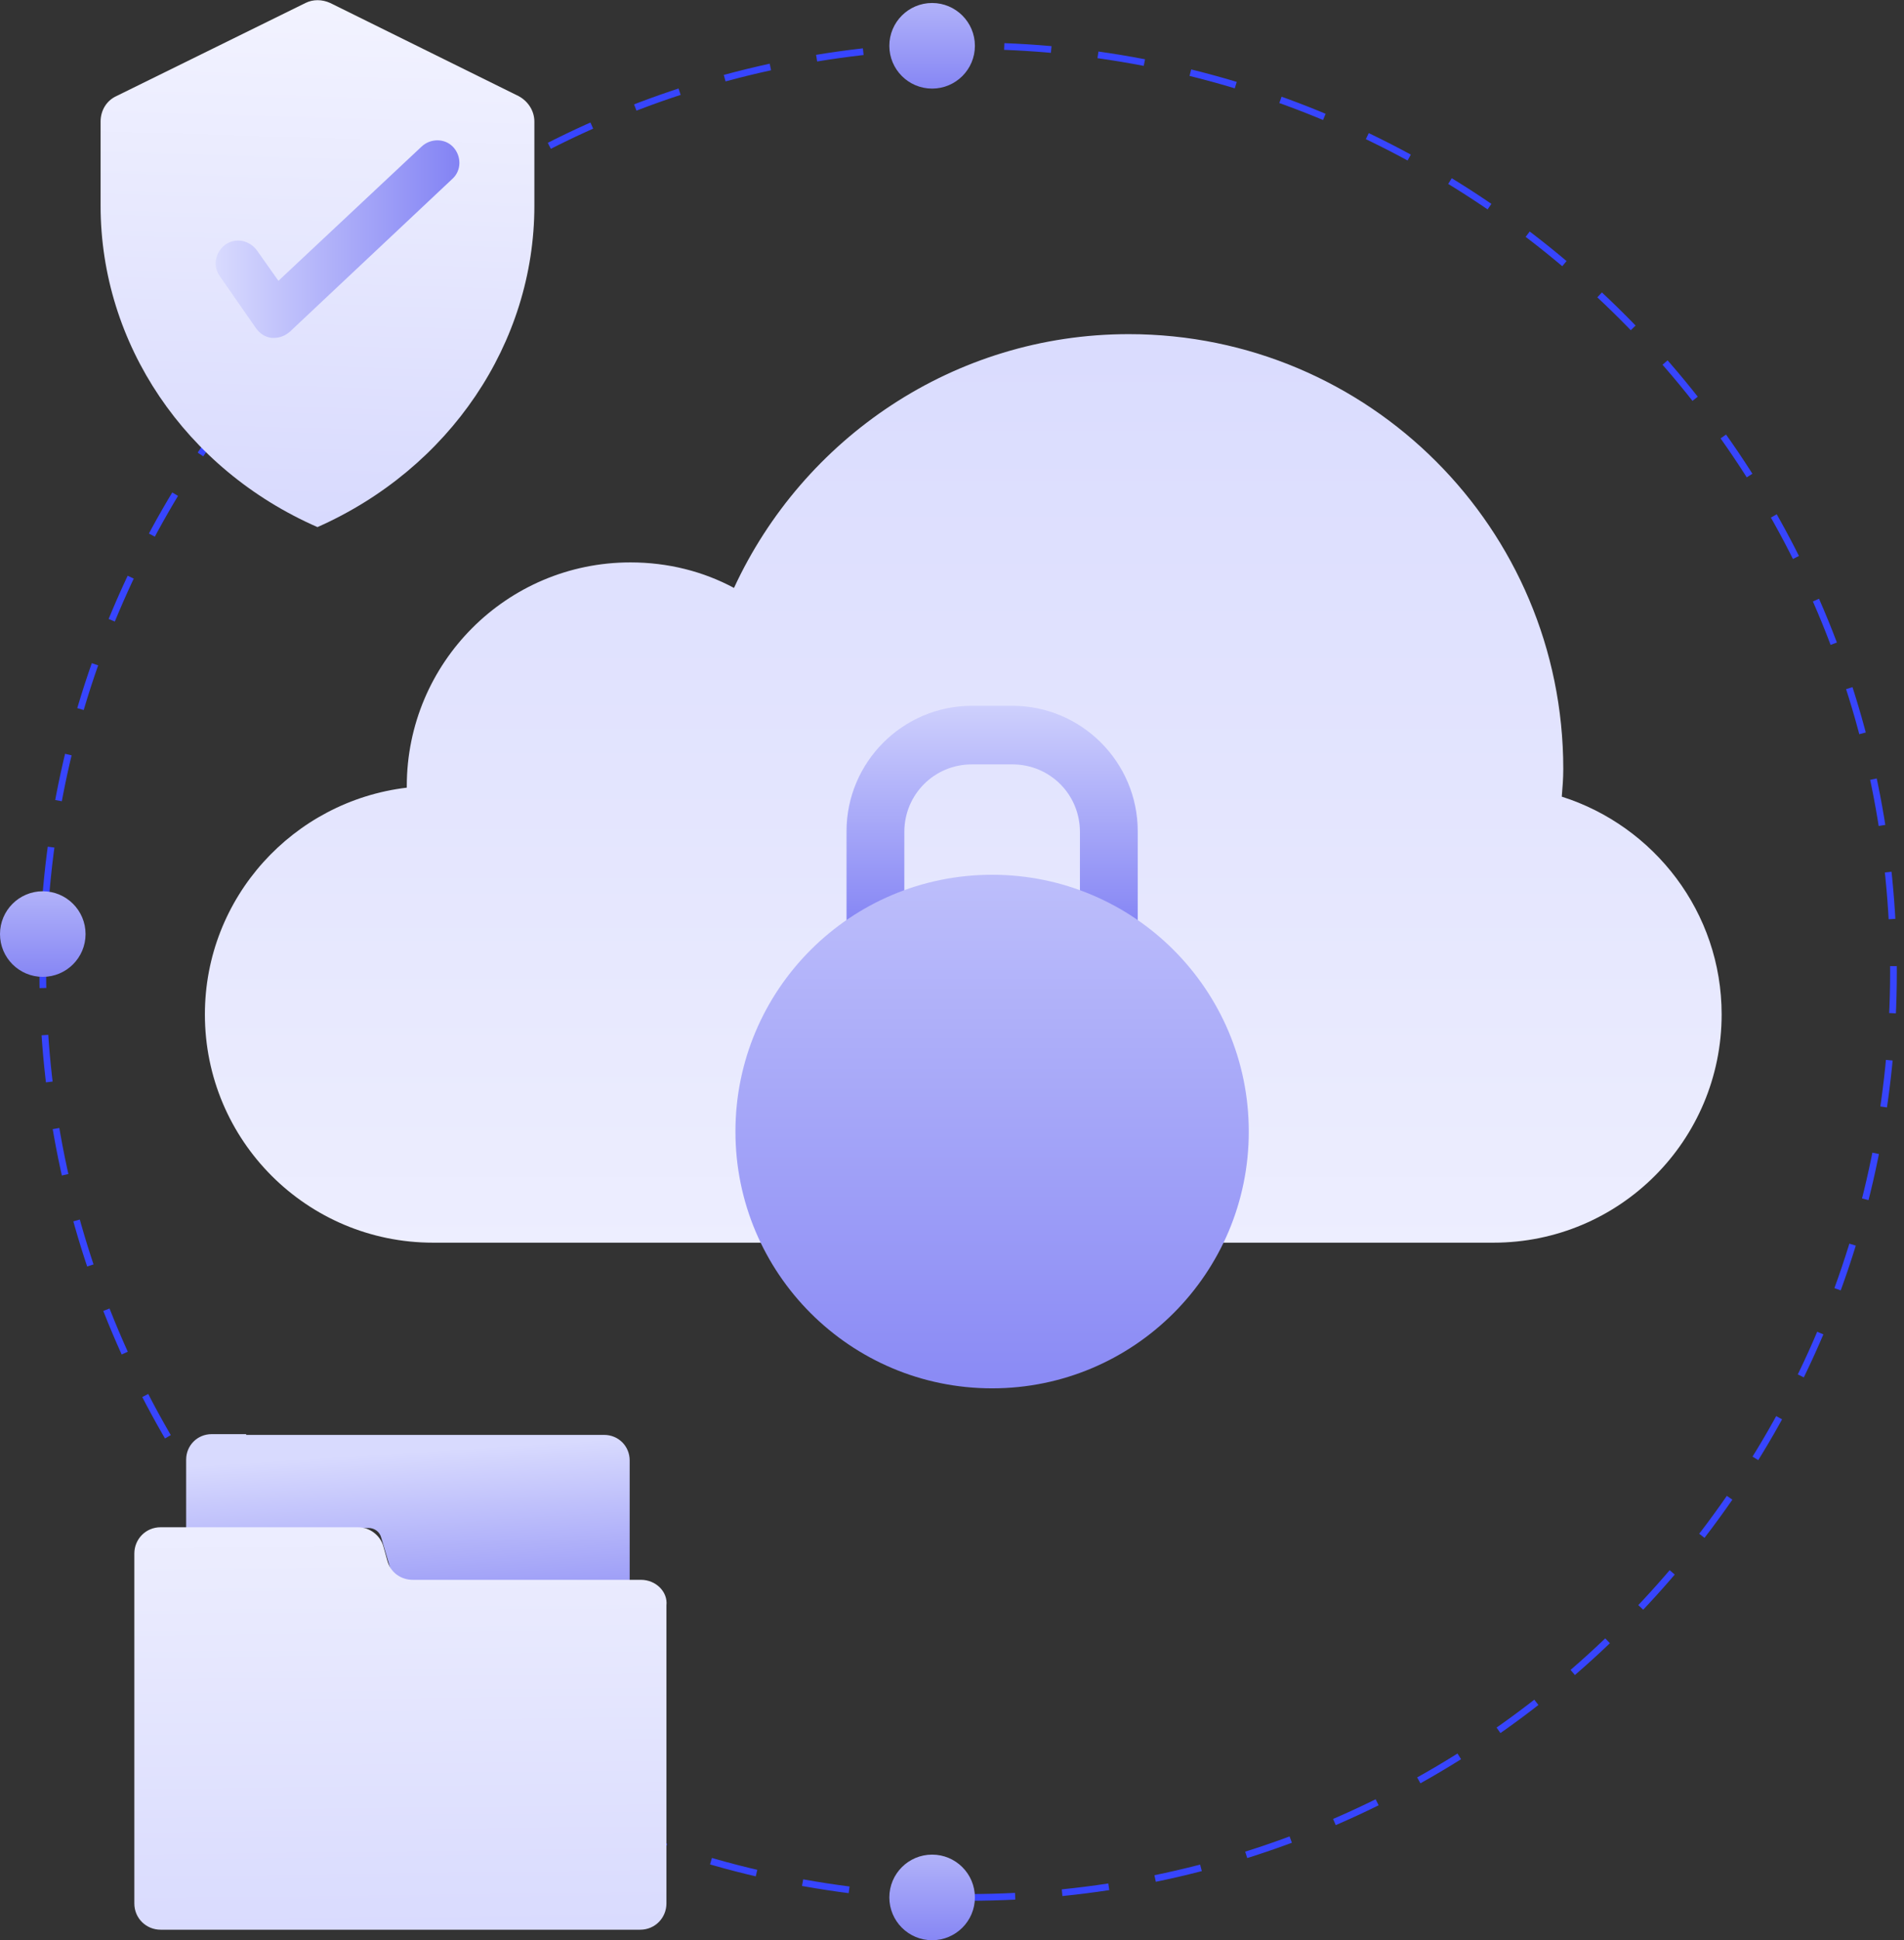<svg width="108" height="110" viewBox="0 0 108 110" fill="none" xmlns="http://www.w3.org/2000/svg">
<rect x="0" y="0" width="108" height="110" fill="#333333" stroke="none"/>
<g clip-path="url(#clip0_39294_19938)">
<path d="M54.914 107.573C83.903 107.573 107.403 84.074 107.403 55.085C107.403 26.096 83.903 2.597 54.914 2.597C25.926 2.597 2.426 26.096 2.426 55.085C2.426 84.074 25.926 107.573 54.914 107.573Z" stroke="#3745FE" stroke-width="0.381" stroke-miterlimit="10" stroke-dasharray="2.67 2.67"/>
<path d="M88.588 45.166C88.631 44.656 88.673 44.145 88.673 43.591C88.673 29.969 77.648 18.944 64.026 18.944C54.107 18.944 45.55 24.861 41.634 33.332C39.889 32.395 37.888 31.885 35.759 31.885C28.735 31.885 23.074 37.589 23.074 44.57C23.074 44.613 23.074 44.613 23.074 44.656C16.645 45.422 11.622 50.871 11.622 57.512C11.622 64.663 17.412 70.453 24.564 70.453H84.714C91.866 70.453 97.656 64.663 97.656 57.512C97.656 51.722 93.824 46.827 88.588 45.166Z" fill="url(#paint0_linear_39294_19938)"/>
<path d="M57.426 60.193H55.127C51.211 60.193 48.018 57.001 48.018 53.084V47.124C48.018 43.208 51.211 40.015 55.127 40.015H57.426C61.342 40.015 64.535 43.208 64.535 47.124V53.084C64.535 57.043 61.342 60.193 57.426 60.193ZM55.127 43.336C52.999 43.336 51.296 45.039 51.296 47.167V53.127C51.296 55.255 52.999 56.958 55.127 56.958H57.426C59.554 56.958 61.257 55.255 61.257 53.127V47.167C61.257 45.039 59.554 43.336 57.426 43.336H55.127Z" fill="url(#paint1_linear_39294_19938)"/>
<path d="M56.275 78.711C64.315 78.711 70.834 72.193 70.834 64.153C70.834 56.112 64.315 49.594 56.275 49.594C48.234 49.594 41.716 56.112 41.716 64.153C41.716 72.193 48.234 78.711 56.275 78.711Z" fill="url(#paint2_linear_39294_19938)"/>
<path d="M13.964 81.308H12.006C11.197 81.308 10.559 81.947 10.559 82.755V86.629H13.964H20.903C21.244 86.629 21.542 86.842 21.627 87.183L22.18 89.056C22.265 89.354 22.563 89.609 22.904 89.609H35.717V82.798C35.717 81.989 35.079 81.351 34.27 81.351H13.964V81.308Z" fill="url(#paint3_linear_39294_19938)"/>
<path d="M36.355 89.567H35.504H33.205H23.414C22.733 89.567 22.137 89.141 21.966 88.46L21.753 87.694C21.583 87.055 20.987 86.587 20.306 86.587H13.921H10.515H9.11C8.259 86.587 7.62 87.268 7.62 88.077V107.914C7.62 108.766 8.301 109.404 9.11 109.404H36.312C37.164 109.404 37.802 108.723 37.802 107.914V91.014C37.887 90.248 37.206 89.567 36.355 89.567Z" fill="url(#paint4_linear_39294_19938)"/>
<path d="M2.426 55.383C3.766 55.383 4.853 54.297 4.853 52.957C4.853 51.617 3.766 50.53 2.426 50.53C1.086 50.53 -0 51.617 -0 52.957C-0 54.297 1.086 55.383 2.426 55.383Z" fill="url(#paint5_linear_39294_19938)"/>
<path d="M52.872 5.023C54.212 5.023 55.299 3.937 55.299 2.597C55.299 1.257 54.212 0.17 52.872 0.17C51.532 0.17 50.446 1.257 50.446 2.597C50.446 3.937 51.532 5.023 52.872 5.023Z" fill="url(#paint6_linear_39294_19938)"/>
<path d="M52.872 110C54.212 110 55.299 108.914 55.299 107.574C55.299 106.233 54.212 105.147 52.872 105.147C51.532 105.147 50.446 106.233 50.446 107.574C50.446 108.914 51.532 110 52.872 110Z" fill="url(#paint7_linear_39294_19938)"/>
<path d="M29.417 5.449L18.732 0.17C18.264 -0.043 17.753 -0.043 17.327 0.17L6.6 5.449C6.046 5.704 5.706 6.258 5.706 6.896V11.664C5.706 19.497 10.516 26.606 18.008 29.884C25.501 26.563 30.311 19.454 30.311 11.664V6.896C30.311 6.3 29.97 5.747 29.417 5.449Z" fill="url(#paint8_linear_39294_19938)"/>
<path d="M15.537 19.156C15.495 19.156 15.452 19.156 15.41 19.156C15.027 19.114 14.729 18.901 14.516 18.603L12.473 15.666C12.047 15.07 12.217 14.303 12.77 13.878C13.366 13.452 14.133 13.622 14.558 14.176L15.793 15.921L23.924 8.301C24.434 7.833 25.243 7.833 25.712 8.344C26.18 8.854 26.18 9.663 25.669 10.132L16.431 18.816C16.176 19.029 15.878 19.156 15.537 19.156Z" fill="url(#paint9_linear_39294_19938)"/>
</g>
<defs>
<linearGradient id="paint0_linear_39294_19938" x1="54.649" y1="118.88" x2="54.649" y2="14.584" gradientUnits="userSpaceOnUse">
<stop stop-color="white"/>
<stop offset="1" stop-color="#D8DAFE"/>
</linearGradient>
<linearGradient id="paint1_linear_39294_19938" x1="56.288" y1="38.172" x2="56.288" y2="52.845" gradientUnits="userSpaceOnUse">
<stop offset="0.005" stop-color="#D8DAFE"/>
<stop offset="1" stop-color="#8383F4"/>
</linearGradient>
<linearGradient id="paint2_linear_39294_19938" x1="56.286" y1="33.811" x2="56.286" y2="82.589" gradientUnits="userSpaceOnUse">
<stop offset="0.005" stop-color="#D8DAFE"/>
<stop offset="1" stop-color="#8383F4"/>
</linearGradient>
<linearGradient id="paint3_linear_39294_19938" x1="22.971" y1="82.268" x2="23.741" y2="94.196" gradientUnits="userSpaceOnUse">
<stop offset="0.005" stop-color="#D8DAFE"/>
<stop offset="1" stop-color="#8383F4"/>
</linearGradient>
<linearGradient id="paint4_linear_39294_19938" x1="22.325" y1="64.697" x2="22.901" y2="110.531" gradientUnits="userSpaceOnUse">
<stop stop-color="white"/>
<stop offset="1" stop-color="#D8DAFE"/>
</linearGradient>
<linearGradient id="paint5_linear_39294_19938" x1="2.421" y1="46.003" x2="2.421" y2="55.802" gradientUnits="userSpaceOnUse">
<stop offset="0.005" stop-color="#D8DAFE"/>
<stop offset="1" stop-color="#8383F4"/>
</linearGradient>
<linearGradient id="paint6_linear_39294_19938" x1="52.879" y1="-4.381" x2="52.879" y2="5.418" gradientUnits="userSpaceOnUse">
<stop offset="0.005" stop-color="#D8DAFE"/>
<stop offset="1" stop-color="#8383F4"/>
</linearGradient>
<linearGradient id="paint7_linear_39294_19938" x1="52.879" y1="100.622" x2="52.879" y2="110.421" gradientUnits="userSpaceOnUse">
<stop offset="0.005" stop-color="#D8DAFE"/>
<stop offset="1" stop-color="#8383F4"/>
</linearGradient>
<linearGradient id="paint8_linear_39294_19938" x1="18.705" y1="-13.925" x2="17.4" y2="29.55" gradientUnits="userSpaceOnUse">
<stop stop-color="white"/>
<stop offset="1" stop-color="#D8DAFE"/>
</linearGradient>
<linearGradient id="paint9_linear_39294_19938" x1="12.214" y1="13.57" x2="26.037" y2="13.57" gradientUnits="userSpaceOnUse">
<stop offset="0.005" stop-color="#D8DAFE"/>
<stop offset="1" stop-color="#8383F4"/>
</linearGradient>
<clipPath id="clip0_39294_19938">
<rect width="107.616" height="110" fill="white"/>
</clipPath>
</defs>
</svg>
